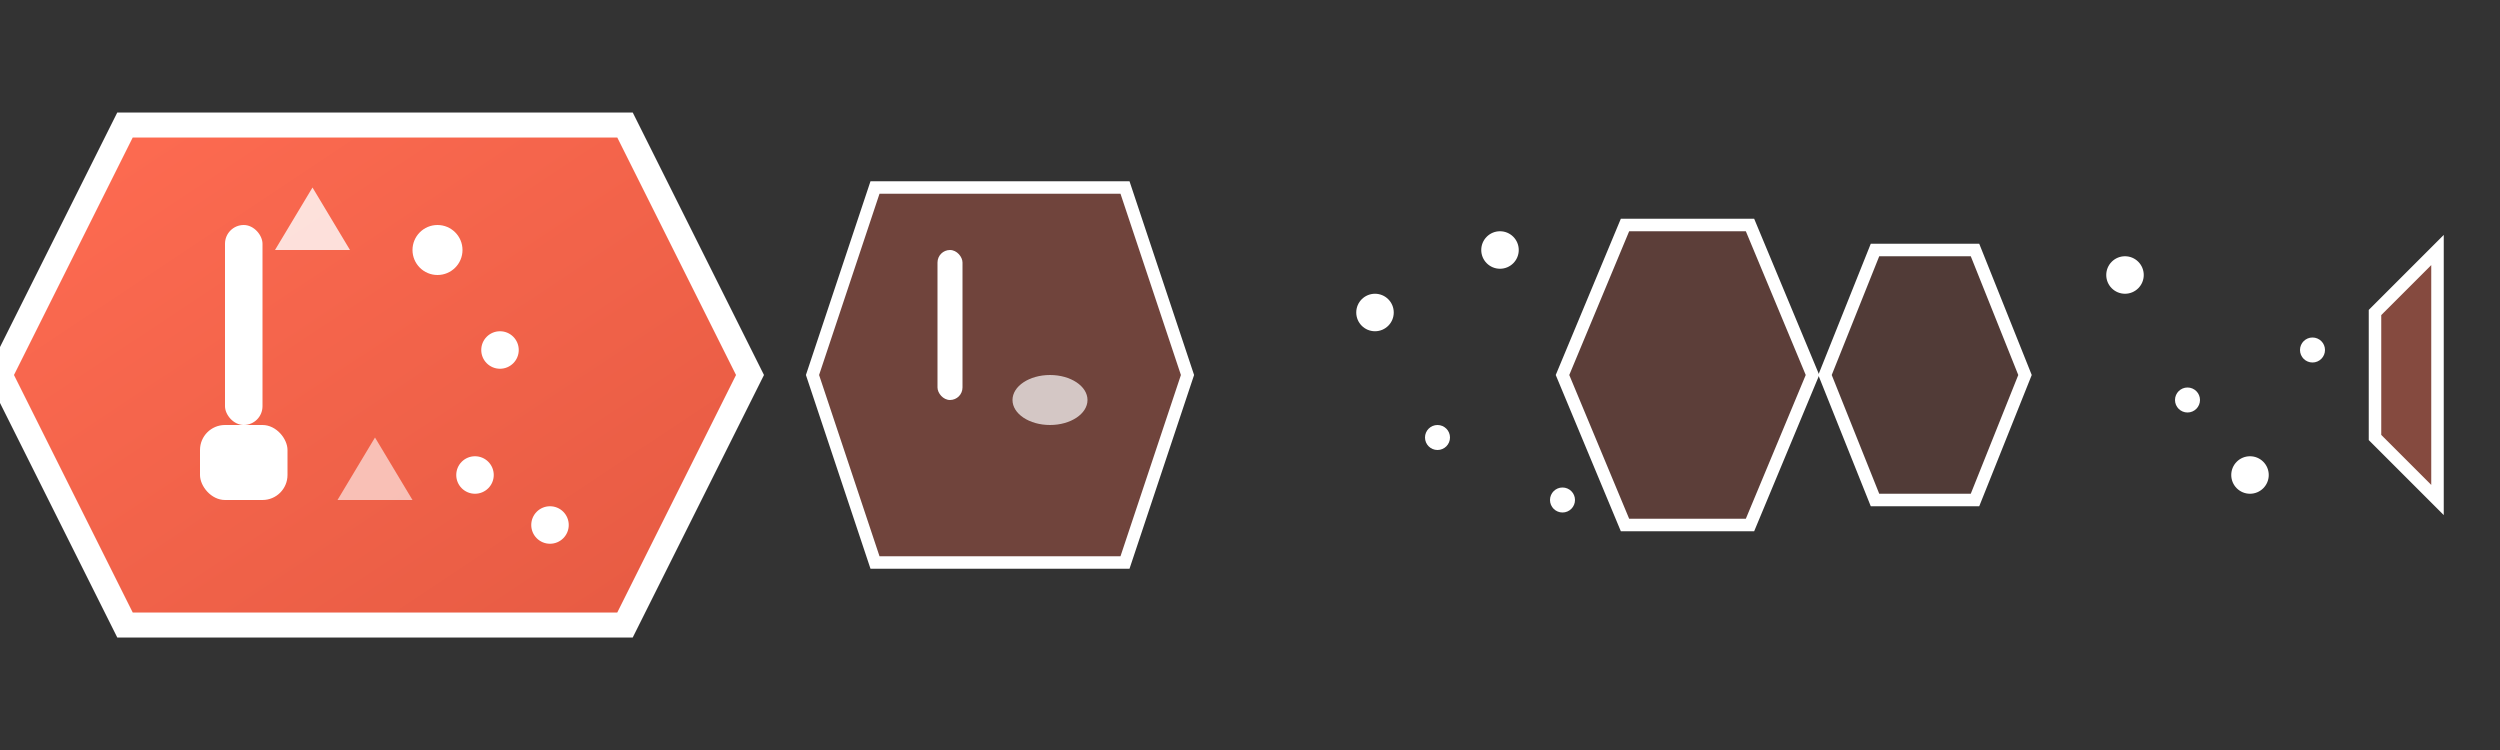 <svg xmlns="http://www.w3.org/2000/svg" viewBox="0 0 200 60" width="200" height="60">
  <rect x="0" y="0" width="200" height="60" fill="#333333" stroke="none"/>
  <defs>
    <linearGradient id="logoGrad" x1="0%" y1="0%" x2="100%" y2="100%">
      <stop offset="0%" style="stop-color:#ff6c52;stop-opacity:1" />
      <stop offset="100%" style="stop-color:#e55a42;stop-opacity:1" />
    </linearGradient>
  </defs>
  
  <!-- Main polygon shape -->
  <polygon points="10,10 50,10 60,30 50,50 10,50 0,30" fill="url(#logoGrad)" stroke="#fff" stroke-width="2"/>
  
  <!-- Cleaning elements -->
  <rect x="18" y="18" width="3" height="16" fill="#fff" rx="1.5"/>
  <rect x="16" y="34" width="7" height="6" fill="#fff" rx="2"/>
  
  <!-- Sparkles -->
  <circle cx="35" cy="20" r="2" fill="#fff"/>
  <circle cx="40" cy="28" r="1.5" fill="#fff"/>
  <circle cx="38" cy="38" r="1.5" fill="#fff"/>
  <circle cx="44" cy="42" r="1.5" fill="#fff"/>
  
  <!-- Geometric accents -->
  <polygon points="25,15 28,20 22,20" fill="#fff" opacity="0.8"/>
  <polygon points="30,35 33,40 27,40" fill="#fff" opacity="0.6"/>
  
  <!-- Secondary polygon -->
  <polygon points="70,15 90,15 95,30 90,45 70,45 65,30" fill="rgba(255,108,82,0.3)" stroke="#fff" stroke-width="1"/>
  
  <!-- Additional cleaning tools -->
  <rect x="75" y="20" width="2" height="12" fill="#fff" rx="1"/>
  <ellipse cx="84" cy="32" rx="3" ry="2" fill="#fff" opacity="0.7"/>
  
  <!-- More sparkles -->
  <circle cx="110" cy="25" r="1.5" fill="#fff"/>
  <circle cx="115" cy="35" r="1" fill="#fff"/>
  <circle cx="120" cy="20" r="1.5" fill="#fff"/>
  <circle cx="125" cy="40" r="1" fill="#fff"/>
  
  <!-- Decorative polygons -->
  <polygon points="130,18 140,18 145,30 140,42 130,42 125,30" fill="rgba(255,108,82,0.2)" stroke="#fff" stroke-width="1"/>
  <polygon points="150,20 158,20 162,30 158,40 150,40 146,30" fill="rgba(255,108,82,0.15)" stroke="#fff" stroke-width="1"/>
  
  <!-- Final sparkles -->
  <circle cx="170" cy="22" r="1.5" fill="#fff"/>
  <circle cx="175" cy="32" r="1" fill="#fff"/>
  <circle cx="180" cy="38" r="1.5" fill="#fff"/>
  <circle cx="185" cy="28" r="1" fill="#fff"/>
  
  <!-- Abstract geometric end -->
  <polygon points="190,25 195,20 195,40 190,35" fill="rgba(255,108,82,0.4)" stroke="#fff" stroke-width="1"/>
</svg>
